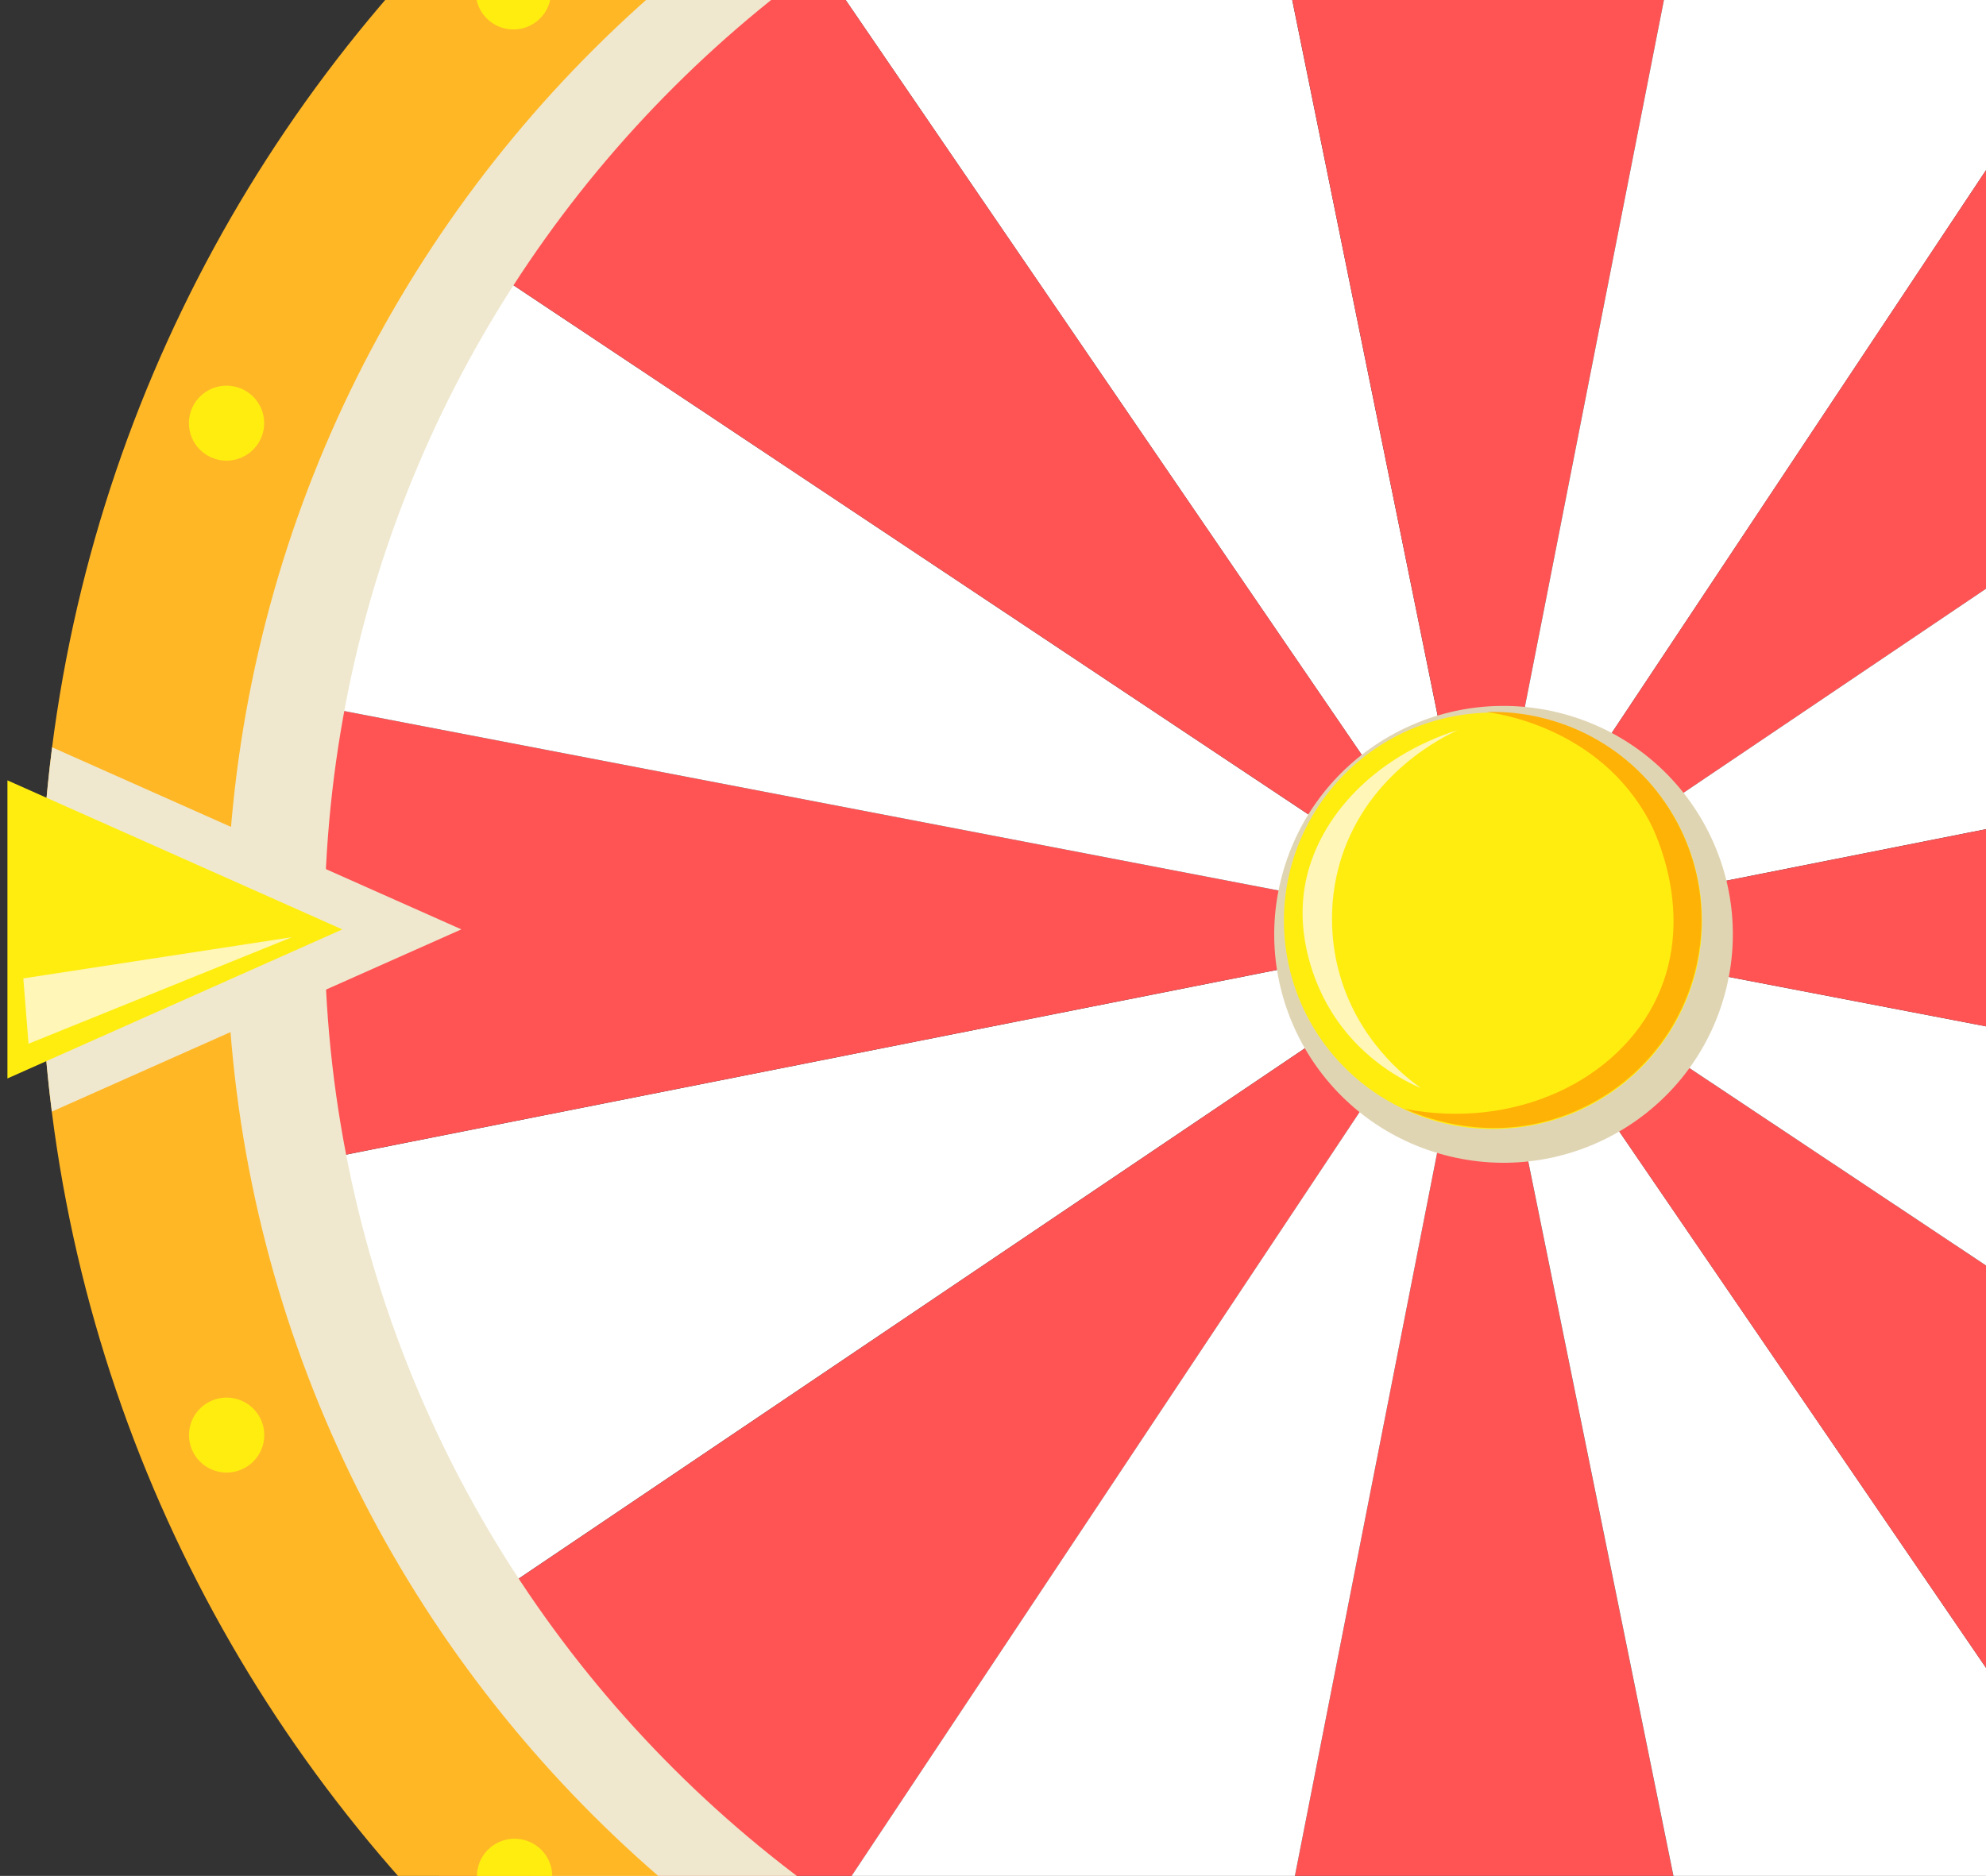<svg width="181" height="171" viewBox="0 0 181 171" fill="none" xmlns="http://www.w3.org/2000/svg">
<rect x="0" y="0" width="181" height="171" fill="#333333" stroke="none"/>
<path d="M26.668 157.802C62.773 133.442 98.877 109.083 134.982 84.723C92.219 93.209 49.453 101.696 6.69 110.182L26.668 157.806L26.668 157.802Z" fill="white"/>
<path d="M6.69 110.178C49.453 101.692 92.22 93.205 134.982 84.719L6.533 60.046L6.69 110.178Z" fill="#FF5354"/>
<path d="M160.934 212.465C152.285 169.885 143.631 127.304 134.982 84.723C126.596 127.359 118.21 169.99 109.828 212.626L160.934 212.47L160.934 212.465Z" fill="#FF5354"/>
<path d="M208.622 192.442C184.076 156.533 159.529 120.628 134.986 84.719C143.636 127.299 152.289 169.88 160.939 212.461L208.627 192.438L208.622 192.442Z" fill="white"/>
<path d="M62.747 193.369C86.827 157.155 110.907 120.937 134.986 84.723C98.882 109.082 62.777 133.442 26.672 157.806L62.747 193.373L62.747 193.369Z" fill="#FF5354"/>
<path d="M109.828 212.622C118.214 169.986 126.6 127.354 134.982 84.719C110.902 120.937 86.823 157.155 62.739 193.373L109.828 212.622Z" fill="white"/>
<path d="M61.346 -23.005C85.893 12.9 110.44 48.809 134.982 84.719C126.333 42.138 117.679 -0.443 109.03 -43.024L61.342 -23.001L61.346 -23.005Z" fill="white"/>
<path d="M109.034 -43.029C117.684 -0.448 126.337 42.133 134.986 84.714C143.372 42.078 151.759 -0.553 160.14 -43.189L109.034 -43.033L109.034 -43.029Z" fill="#FF5354"/>
<path d="M6.533 60.046L134.982 84.719C98.729 60.579 62.471 36.443 26.218 12.303L6.533 60.046Z" fill="white"/>
<path d="M26.226 12.308C62.48 36.443 98.733 60.583 134.986 84.719C110.44 48.809 85.893 12.904 61.346 -23.005L26.226 12.308Z" fill="#FF5354"/>
<path d="M160.14 -43.185C151.754 -0.549 143.372 42.083 134.986 84.719C159.066 48.5 183.15 12.282 207.23 -23.936L160.14 -43.181L160.14 -43.185Z" fill="white"/>
<path d="M207.225 -23.932C183.146 12.287 159.066 48.5 134.986 84.719C171.091 60.359 207.196 35.999 243.3 11.635L207.225 -23.936L207.225 -23.932Z" fill="#FF5354"/>
<path d="M243.742 157.129C207.489 132.994 171.235 108.854 134.982 84.719C159.529 120.628 184.076 156.533 208.622 192.442L243.742 157.129Z" fill="#FF5354"/>
<path d="M263.435 109.391C220.618 101.167 177.804 92.943 134.986 84.719C171.24 108.858 207.497 132.994 243.75 157.134L263.435 109.391Z" fill="white"/>
<path d="M243.3 11.635C207.196 35.995 171.091 60.355 134.986 84.714C177.749 76.228 220.516 67.741 263.278 59.255L243.296 11.631L243.3 11.635Z" fill="white"/>
<path d="M263.278 59.259L134.986 84.718C177.804 92.943 220.618 101.167 263.435 109.391L263.278 59.259Z" fill="#FF5354"/>
<g style="mix-blend-mode:multiply">
<path d="M13.416 84.41C13.416 153.081 69.286 208.747 138.209 208.747C207.132 208.747 263.002 153.081 263.002 84.41C263.002 15.739 207.132 -39.928 138.209 -39.928C69.286 -39.928 13.416 15.739 13.416 84.41ZM247.317 84.587C247.317 144.497 198.572 193.064 138.443 193.064C78.313 193.064 29.572 144.497 29.572 84.587C29.572 24.678 78.318 -23.889 138.447 -23.889C198.576 -23.889 247.321 24.678 247.321 84.587L247.317 84.587Z" fill="#EFE8CE"/>
</g>
<g style="mix-blend-mode:multiply">
<path d="M157.212 90.559C160.199 79.453 153.584 68.037 142.437 65.061C131.29 62.085 119.833 68.676 116.846 79.782C113.859 90.888 120.474 102.304 131.621 105.28C142.768 108.256 154.225 101.665 157.212 90.559Z" fill="#E0D5B3"/>
</g>
<path d="M154.898 81.098C153.325 70.734 143.617 63.603 133.216 65.171C122.814 66.738 115.657 76.41 117.23 86.773C118.803 97.137 128.511 104.268 138.913 102.701C149.314 101.133 156.471 91.461 154.898 81.098Z" fill="#FFED10"/>
<path d="M3.684 84.829C3.684 156.943 62.361 215.406 134.744 215.406C207.128 215.406 265.8 156.943 265.8 84.828C265.8 12.714 207.123 -45.749 134.744 -45.749C62.365 -45.749 3.684 12.71 3.684 84.829ZM249.326 85.015C249.326 147.932 198.134 198.932 134.991 198.932C71.847 198.932 20.651 147.932 20.651 85.015C20.651 22.097 71.842 -28.903 134.986 -28.903C198.13 -28.903 249.321 22.101 249.321 85.015L249.326 85.015Z" fill="#FFB726"/>
<g style="mix-blend-mode:multiply">
<path d="M4.724 101.328C17.165 95.79 29.606 90.256 42.047 84.718C29.615 79.185 17.182 73.655 4.75 68.122C4.049 73.592 3.688 79.168 3.688 84.828C3.688 90.489 4.041 95.925 4.724 101.328Z" fill="#EFE8CE"/>
</g>
<path d="M31.207 84.719C21.029 89.249 10.851 93.776 0.678 98.307L0.678 71.134C10.855 75.661 21.034 80.192 31.207 84.723L31.207 84.719Z" fill="#FFED10"/>
<path d="M26.617 85.425C18.613 88.666 10.605 91.902 2.601 95.143C2.444 93.159 2.283 91.17 2.126 89.186C10.291 87.934 18.456 86.681 26.617 85.429L26.617 85.425Z" fill="#FFF6B8"/>
<path d="M118.81 81.586C118.248 86.487 120.393 90.553 120.966 91.576C123.739 96.522 128.085 98.581 129.498 99.184C128.177 98.249 123.572 94.753 121.949 88.28C121.564 86.744 120.783 82.781 122.257 78.177C124.739 70.428 131.604 67.129 132.87 66.547C125.149 68.986 119.574 74.874 118.805 81.585L118.81 81.586Z" fill="#FFF6B8"/>
<path d="M135.379 64.894C136.191 64.984 145.743 66.196 150.349 74.914C150.709 75.596 154.571 83.198 151.053 90.844C147.519 98.52 138.022 103.021 128.001 101.076C129.884 101.898 134.618 103.67 140.303 102.363C142.099 101.951 143.867 101.27 145.547 100.304C154.659 95.062 157.778 83.454 152.519 74.379C148.878 68.095 142.18 64.675 135.377 64.9L135.379 64.894Z" fill="#FFB206"/>
<path d="M50.221 -0.731C50.221 -2.619 48.685 -4.149 46.79 -4.149C44.895 -4.149 43.359 -2.619 43.359 -0.731C43.359 1.157 44.895 2.687 46.79 2.687C48.685 2.687 50.221 1.157 50.221 -0.731Z" fill="#FFED10"/>
<path d="M21.395 35.237C19.546 34.825 17.712 35.985 17.298 37.827C16.885 39.67 18.049 41.497 19.898 41.909C21.747 42.321 23.581 41.161 23.995 39.319C24.408 37.476 23.244 35.649 21.395 35.237Z" fill="#FFED10"/>
<path d="M47.446 167.654C45.576 167.353 43.814 168.619 43.511 170.483C43.209 172.346 44.48 174.101 46.35 174.403C48.221 174.704 49.983 173.438 50.285 171.574C50.588 169.711 49.317 167.956 47.446 167.654Z" fill="#FFED10"/>
<path d="M23.08 128.399C21.74 127.064 19.568 127.064 18.228 128.399C16.888 129.734 16.888 131.898 18.228 133.233C19.568 134.568 21.74 134.568 23.08 133.233C24.42 131.898 24.42 129.734 23.08 128.399Z" fill="#FFED10"/>
</svg>
